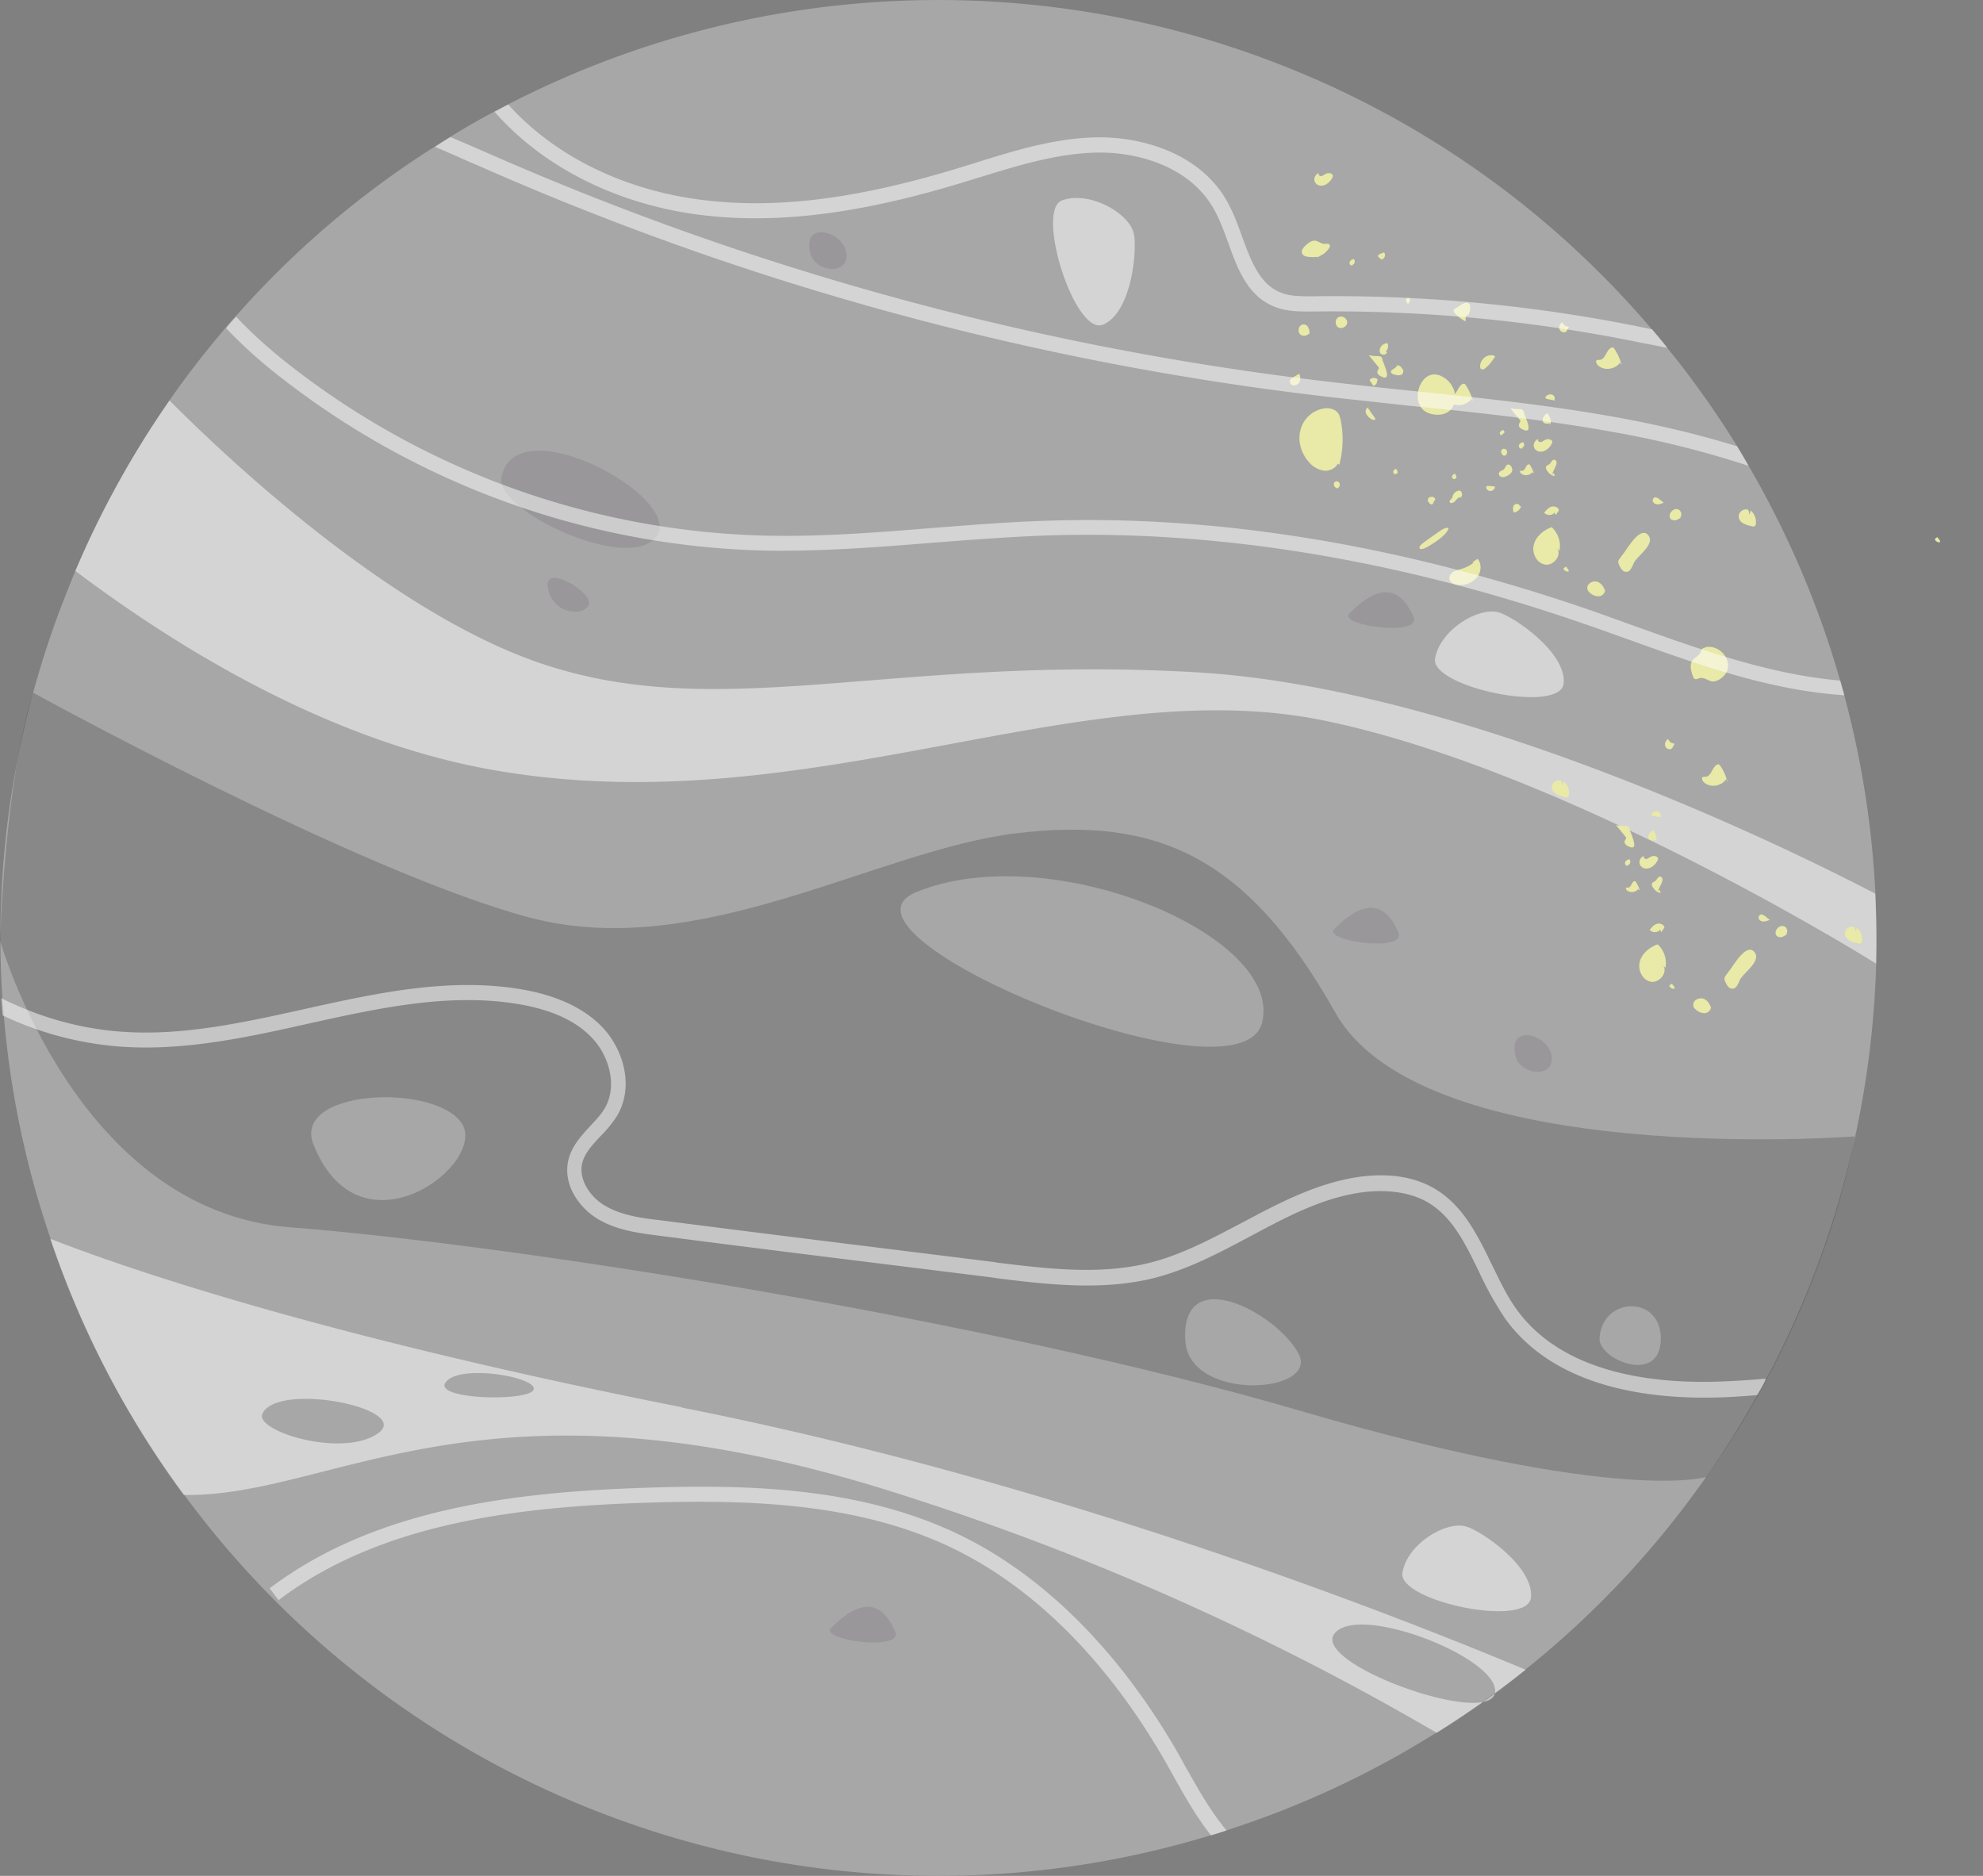 <svg xmlns="http://www.w3.org/2000/svg" width="37" height="35" fill="none"><rect width="100%" height="100%" fill="#808080" stroke="none"/><path fill="#A7A7A7" d="M35.007 17.979a17.54 17.54 0 0 1-2.057 7.762 3 3 0 0 1-.162.29 17.34 17.34 0 0 1-5.978 6.29 17.3 17.3 0 0 1-3.916 1.826q-.144.05-.29.091a17.43 17.43 0 0 1-11.275-.37 17.43 17.43 0 0 1-7.896-5.984 17.3 17.3 0 0 1-2.492-4.78 17.3 17.3 0 0 1-.87-4.158c-.01-.108-.016-.215-.027-.323a17.4 17.4 0 0 1 1.101-7.316q.128-.33.263-.66a18 18 0 0 1 1.757-3.18c.327-.473.682-.924 1.053-1.36q.09-.11.188-.214a17.2 17.2 0 0 1 3.717-3.164q.144-.095.29-.182.403-.25.816-.468c.086-.043.172-.091.258-.134A17.5 17.5 0 0 1 23.7 1.134a17.4 17.4 0 0 1 7.407 5.355c.478.586.913 1.203 1.306 1.837.075.124.145.242.214.365.73 1.257 1.306 2.6 1.703 3.991l.08.285a17.5 17.5 0 0 1 .597 5.006z"/><path fill="#414141" d="M34.614 21.202s-8.041.623-9.696-2.305c-1.649-2.927-3.325-3.663-5.946-3.351s-5.925 2.422-9.11 1.568-9.244-4.19-9.244-4.19C.097 14.53 0 17.544 0 17.544s1.418 5.049 5.414 5.355c3.997.306 12.983 1.703 18.897 3.438 5.909 1.73 7.526 1.22 7.526 1.22 2.272-3.17 2.771-6.35 2.771-6.35zm-28.764.155c-.414-1.03 2.24-1.154 2.76-.408.516.747-1.885 2.595-2.76.409m11.253-4.716c2.487-1.015 6.86.806 6.445 2.439-.413 1.633-8.368-1.654-6.445-2.439M22.114 25c-.07-1.45 1.698-.51 2.111.248.414.757-2.052.923-2.11-.248m7.73-.032c.048-.784 1.16-.816 1.144.027-.021.849-1.166.37-1.144-.027" opacity=".3" style="mix-blend-mode:multiply"/><path fill="#fff" d="M35.005 17.979s-5.764-3.615-10.324-4.54c-4.566-.923-9.604 1.94-15.438.935-3.019-.52-5.833-2.213-7.837-3.722a17.5 17.5 0 0 1 1.757-3.18c1.063 1.07 4.007 3.84 6.757 4.845 3.438 1.246 6.607-.107 12.392.226 4.953.285 11.038 3.276 12.677 4.13.021.436.027.865.016 1.306M7.05 26.745c-.666.462-2.299-.043-2.154-.365.269-.613 2.82-.097 2.154.365m1.263-.95c.247-.36 1.73-.098 1.643.133-.086.226-1.87.188-1.643-.134m16.597 4.672c.49-.553 3.121.5 2.982 1.128-.14.629-3.476-.574-2.982-1.128m-12.187-4.21C6.126 24.95 2.467 23.71.938 23.113a17.4 17.4 0 0 0 2.492 4.78c2.804.043 5.522-2.438 13.053-.112a49.7 49.7 0 0 1 10.324 4.55 17 17 0 0 0 1.66-1.177c-2.772-1.16-8.976-3.556-15.75-4.893z" opacity=".51" style="mix-blend-mode:soft-light"/><path fill="#190024" d="M9.357 8.9c-.135.635 2.417 1.816 2.9 1.097.49-.72-2.626-2.423-2.9-1.096M10.227 10.985c.108.505.693.51.763.29.07-.226-.87-.795-.763-.29M24.896 17.334c.71-.72 1.031-.311 1.198.064.161.377-1.418.162-1.198-.064M25.177 11.447c.71-.72 1.032-.312 1.198.064.161.376-1.418.161-1.198-.064M15.506 30.376c.709-.72 1.03-.312 1.197.064.162.377-1.418.162-1.197-.064M28.276 19.698c.086.365.72.43.677.016s-.822-.634-.677-.016M15.116 4.717c.086.365.72.43.676.016s-.821-.634-.676-.016" opacity=".1" style="mix-blend-mode:multiply"/><path fill="#fff" d="M27.353 28.48c.274.075 1.263.74 1.214 1.321-.048.586-2.487.075-2.4-.457.085-.531.805-.972 1.186-.864M27.963 11.425c.274.076 1.262.742 1.214 1.322-.049.585-2.487.075-2.401-.457.086-.531.805-.972 1.187-.865M21.154 4.351c.07.28-.027 1.461-.564 1.703-.532.242-1.279-2.133-.774-2.315.505-.183 1.24.225 1.338.612" opacity=".51" style="mix-blend-mode:soft-light"/><g fill="#E9E9A8" style="mix-blend-mode:soft-light"><path d="M24.989 8.675a1.84 1.84 0 0 0 .026-.838c-.01-.043-.021-.091-.048-.129-.048-.07-.15-.096-.236-.091a.54.54 0 0 0-.462.392c-.06.204 0 .435.145.602a.46.46 0 0 0 .295.171c.118.011.247-.064.269-.182-.022-.032-.08-.022-.091.016l.096.048zM29.098 10.276a.48.48 0 0 0-.145-.44c-.15.053-.29.166-.333.322-.043.155.048.349.21.376.155.027.316-.172.225-.306zM28.62 8.831a.6.6 0 0 0-.07-.15q0-.009-.016-.016h-.021c-.049.026-.054.118-.113.118h-.032c-.016.01-.006.032.005.043.059.064.183.048.226-.027v.027h.005zM27.479 7.466a1 1 0 0 0-.13-.279.06.06 0 0 0-.026-.027c-.011 0-.027 0-.038.006-.091.053-.107.22-.21.225a.2.2 0 0 0-.053.005c-.027.017-.01.06.01.086.113.124.344.092.43-.053v.048l.022-.01zM30.252 6.79a1 1 0 0 0-.129-.28.07.07 0 0 0-.027-.027c-.01 0-.027 0-.038.006-.09.053-.107.22-.209.225-.021 0-.043 0-.054.006-.027.016-.01.059.011.086.113.123.344.091.43-.054V6.8l.021-.01zM28.932 7.913a.24.24 0 0 0-.065-.205.24.24 0 0 0-.07.076.1.1 0 0 0 0 .096c.032.033.086.027.13.016q-.008.016-.022.033l.016-.011zM28.438 7.697s-.011-.043-.033-.053c-.016-.011-.037-.011-.059-.011a1 1 0 0 1-.166-.016c.059.07.118.145.177.215 0 .005.01.01.01.016.006.027-.02.043-.026.07-.01.037.021.07.053.085.237.13.076-.198.038-.306zM25.797 6.709s-.01-.043-.032-.054c-.016-.01-.038-.01-.06-.01a1 1 0 0 1-.166-.017c.06.07.118.145.177.215 0 .006.011.011.011.016.005.027-.021.043-.027.07-.01.038.022.07.054.086.236.13.075-.199.037-.306zM29.196 6.075l-.049-.064c-.042.032-.07.096-.042.145.026.048.102.064.128.016.017-.027.033-.08.06-.065zM25.137 6.016c0 .076-.102.13-.167.092-.064-.038-.064-.15 0-.188.065-.038.161.01.167.091v.01zM26.104 6.816c.049.038.102.097.07.15-.027.05-.102.038-.161.022-.022-.005-.054-.021-.06-.043-.01-.059.114-.07.108-.129.016-.01.032.017.022.027l.016-.027zM29.961 11.076c-.016-.086-.06-.177-.14-.215-.08-.037-.198.011-.204.102 0 .027.006.054.022.07l.032.033a.24.24 0 0 0 .166.059c.06-.006.119-.065.108-.124zM31.824 12.08s-.053.011-.07.033c-.016.021-.02.048-.032.07-.027.053-.091.08-.134.128-.07.081-.038.204 0 .307.01.021.021.048.043.053.016 0 .038 0 .054-.01.118-.049.199.07.306.053a.35.35 0 0 0 .236-.199c.08-.247-.166-.488-.403-.44zM28.98 8.82s.026.038.031.06c-.059 0-.107-.044-.14-.092-.02-.027-.037-.06-.02-.086.01-.021.037-.027.053-.038.038-.026.054-.09.097-.086.027 0 .043.033.043.054 0 .027-.011.049-.022.075-.021.049-.048.102-.07.15l.027-.031zM28.355 9.443c0-.048-.08-.054-.108-.016-.026.038-.016.091-.005.134a.16.16 0 0 0 .14-.118zM28.216 8.756s-.01-.043-.027-.065c-.016-.016-.037-.032-.059-.021-.037.01-.043.06-.07.086-.026.027-.075.027-.09.064-.017.033.015.076.053.081.037.005.075-.01.107-.027a.2.2 0 0 0 .075-.064c.017-.027.017-.07-.01-.092l.027.038zM28.115 8.47s-.027.039-.048.033c-.022 0-.038-.021-.048-.037a.1.1 0 0 1-.011-.038c0-.032.027-.06.059-.054.032 0 .054.032.054.065 0 .032-.033.053-.06.059l.065-.022zM24.994 9.078s-.027.037-.048.032a.1.1 0 0 1-.049-.038.1.1 0 0 1-.01-.037c0-.032.027-.06.059-.054.032 0 .053.032.053.065 0 .032-.032.053-.059.059l.065-.022zM28.387 8.358c.049-.005.07-.075.032-.107-.021 0-.048.016-.064.032a.056.056 0 0 0-.005.07c.016.022.048.022.059 0l-.022.01zM25.227 4.942c.048-.005.07-.075.032-.108-.021 0-.048.017-.064.033s-.022.048-.006.07c.017.021.049.021.06 0l-.022.01zM24.241 7.134a.17.17 0 0 0 0-.161l-.118.07c-.021.01-.038.021-.048.042-.022.038 0 .092.048.103.043.01.086-.011.113-.043h.01zM25.52 7.606l.146.21c-.022.037-.081.01-.108-.017a.2.2 0 0 1-.075-.102c-.01-.043.016-.096.059-.096l-.016.01zM31.348 9.647c.049-.037.017-.128-.043-.145-.059-.016-.123.027-.145.086a.1.1 0 0 0 0 .076c.017.037.065.048.108.043a.3.3 0 0 0 .102-.06zM25.856 6.559a.14.14 0 0 0 .032-.156.15.15 0 0 0-.107.048c-.038.038-.054.108-.021.145.032.038.123.022.118-.032h-.022zM25.694 7.118a.086.086 0 0 1-.07.08c-.021-.038-.048-.07-.07-.107.033-.049.114-.054.151-.011l-.01.032zM30.34 10.26c-.037.054-.08.107-.118.161a.2.2 0 0 0-.027.048c0 .022 0 .038.011.06.027.064.07.145.14.14.075 0 .107-.098.14-.167.064-.13.397-.344.273-.51-.134-.178-.349.171-.424.273zM31.004 9.346s.027.022.038.033a.3.3 0 0 1-.113.032c-.037 0-.08-.022-.091-.06-.01-.037.027-.085.064-.069.038.01.07.038.097.064zM27.893 9.089c0 .032-.032.059-.065.07-.032.005-.07 0-.085-.033-.017-.016-.017-.048 0-.059h.026c.043 0 .081.006.124.011V9.1zM27.275 9.277c-.038-.016-.076.016-.102.048-.027.032-.06.065-.097.06a.03.03 0 0 1-.027-.017c-.01-.027.021-.048.038-.07.016-.016.016-.043.026-.064a.14.14 0 0 1 .13-.08c.026.015.037.048.037.075s-.027.053-.054.064l.054-.016zM27.17 8.885l-.016-.043c-.027 0-.054.016-.06.043s.011.053.038.053.049-.026.043-.048zM26.072 8.793l-.016-.043c-.027 0-.053.017-.059.043-.005.027.01.054.038.054s.048-.027.043-.048zM28.696 8.208c0 .032.037.048.064.038s.054-.033.08-.043a.13.13 0 0 1 .092 0c.016.01.032.021.032.043q-.001.015-.01.032a.3.3 0 0 1-.124.129c-.054.027-.124.032-.172-.011a.11.11 0 0 1-.038-.113.13.13 0 0 1 .081-.091v.01zM24.602 3.245c0 .032.038.048.064.037.027-.01.054-.032.081-.043a.13.13 0 0 1 .091 0c.016.011.032.022.032.043q-.001.017-.01.032a.3.3 0 0 1-.124.13c-.053.026-.123.032-.172-.011a.11.11 0 0 1-.037-.113.13.13 0 0 1 .08-.091v.01zM29.004 7.456c.016-.032-.006-.08-.043-.092-.038-.016-.075 0-.107.022-.011.01-.022.027-.017.043.006.01.017.01.033.016.048.01.09.016.14.027v-.01zM24.57 4.797a.4.4 0 0 0 .232-.172c.01-.016.016-.032.01-.048-.01-.038-.064-.027-.101-.027-.065 0-.119-.06-.183-.06-.054 0-.097.033-.14.065-.059.049-.129.124-.086.188.022.032.065.043.102.049.081.01.167.005.247-.011l-.08.021zM27.341 5.893c.06.01.086-.07.092-.13 0-.037 0-.08-.027-.101-.038-.033-.097 0-.14.021q-.057.039-.107.07c-.016.01-.032.021-.038.043 0 .016.01.032.022.043a.6.6 0 0 0 .204.156v-.108z"/><path d="M26.69 7.72c.515.133.618-.479.22-.694-.419-.225-.666.575-.22.693M29.011 9.556c-.037.064-.15.07-.198.01.037-.048.08-.096.134-.112.059-.016.134.01.14.07-.022.027-.038.059-.06.086l-.021-.054zM27.58 10.54s-.032-.05-.048-.07a.7.7 0 0 1-.263.144c-.049.016-.097.027-.145.049-.043.027-.081.07-.081.118 0 .096.118.14.215.134a.41.41 0 0 0 .311-.156c.07-.096.08-.241 0-.333l-.096.065.113.043zM27.017 9.89c.021-.033 0-.05-.043-.039a.4.4 0 0 0-.118.065q-.129.087-.258.182c-.049.033-.102.076-.113.113-.005.033.027.038.07.027s.086-.037.129-.064c.145-.086.311-.21.343-.312l-.08.016h.07zM26.746 9.384s-.016.032-.038.027c-.016 0-.032-.016-.042-.027s-.022-.022-.022-.038c-.01-.027.005-.059.032-.07.027-.01.06-.01.08.006.011.005.022.021.022.032q.002.024-.021.032l-.011.033zM27.752 6.838c.053-.054.102-.118.145-.183a.07.07 0 0 0-.054-.026c-.113-.017-.226.09-.226.204 0 .016 0 .037.016.048.016.016.043.016.065 0a.1.1 0 0 0 .048-.048zM28.074 8.063s-.016-.027-.021-.043c-.021.01-.048.016-.065.043-.01.021 0 .06.027.054.011 0 .017-.011.022-.016.021-.022.043-.038.07-.06l-.038.027zM24.433 6.231c0-.037 0-.08-.022-.118a.094.094 0 0 0-.097-.06c-.021 0-.037.012-.053.028-.043.043-.038.123 0 .16a.12.12 0 0 0 .16-.015zM25.825 4.71c.038.044.01.124-.048.13a.2.2 0 0 1-.07-.065.14.14 0 0 1 .091-.053l.027-.016zM26.308 5.603c.021-.032-.043-.06-.065-.027-.021.027 0 .07.027.091a.08.08 0 0 0 .038-.08zM29.269 10.636l-.049-.065s-.037.022-.048.038c.01.037.059.064.097.054v-.027M36.198 10.088l-.048-.065a.1.1 0 0 0-.048.038c.01.038.059.065.096.054v-.027M32.663 9.524c.076.059.113.16.097.258 0 .01 0 .021-.016.032-.01.01-.032.01-.054.005-.102-.021-.23-.059-.247-.166-.016-.092.091-.178.177-.14.011.027.016.06.027.086zM31.075 18.06a.48.48 0 0 0-.145-.441c-.15.053-.29.166-.334.322-.042.156.049.35.21.376.156.027.317-.172.226-.306zM30.595 16.609a.5.5 0 0 0-.07-.15q0-.009-.016-.017h-.021c-.048.027-.054.119-.113.119h-.032c-.016.01 0 .032.005.043.06.064.183.048.226-.027v.026h.005zM32.228 14.568a1 1 0 0 0-.129-.28.1.1 0 0 0-.026-.026c-.011 0-.027 0-.038.005-.091.054-.107.22-.21.226-.02 0-.042 0-.053.005-.027.016-.01.06.01.086.113.124.344.091.43-.054l.011.049.01-.011zM30.904 15.69a.24.24 0 0 0-.064-.204c-.027.022-.054.043-.07.075a.1.1 0 0 0 0 .097c.032.032.086.027.129.016-.006.011-.01.022-.022.033l.022-.011zM30.41 15.476s-.01-.043-.032-.054c-.016-.01-.038-.01-.06-.01a1 1 0 0 1-.166-.017c.06.07.118.145.178.215 0 .005.01.01.01.016.006.027-.021.043-.026.07-.011.037.021.07.053.086.236.129.075-.199.038-.306zM31.169 13.853l-.049-.064c-.043.032-.07.096-.043.145s.102.064.13.016c.015-.027.031-.08.058-.065zM31.938 18.854c-.017-.086-.06-.177-.14-.215-.08-.037-.199.011-.204.102 0 .027.005.054.021.07l.033.032a.24.24 0 0 0 .166.06c.06-.006.118-.065.107-.124zM30.956 16.598s.027.038.032.06c-.06 0-.107-.044-.14-.092-.021-.027-.037-.06-.021-.086.01-.022.037-.027.054-.038.037-.027.053-.091.096-.086.027 0 .043.032.043.054a.2.2 0 0 1-.021.075c-.022.049-.049.102-.07.15l.027-.032zM30.368 16.142c.048-.006.07-.076.032-.108-.022 0-.048.016-.065.032-.016.017-.021.049-.005.07s.048.022.06 0l-.022.011zM33.325 17.425c.048-.037.016-.129-.043-.145-.06-.016-.124.027-.145.086a.1.1 0 0 0 0 .075c.016.038.064.049.107.043a.3.3 0 0 0 .102-.059zM32.32 18.038c-.037.053-.08.107-.117.16a.2.2 0 0 0-.027.05c0 .02 0 .037.01.058.027.065.07.145.14.14.075 0 .108-.097.14-.167.064-.128.397-.343.274-.51-.135-.177-.35.172-.425.274zM32.98 17.13s.028.021.039.032a.3.3 0 0 1-.113.032c-.038 0-.08-.021-.092-.059-.01-.038.027-.086.065-.07.037.01.07.038.096.065zM30.668 15.986c0 .032.038.048.065.037.027-.01.053-.032.08-.043a.13.13 0 0 1 .092 0c.016.011.032.022.032.043q-.001.016-.01.033a.3.3 0 0 1-.124.129c-.054.026-.124.032-.172-.011a.11.11 0 0 1-.038-.113.13.13 0 0 1 .08-.091v.01zM30.98 15.234c.017-.033-.005-.08-.043-.092a.13.13 0 0 0-.107.022c-.01.01-.021.027-.016.043.005.01.016.01.032.016.049.01.091.016.14.027v-.01zM30.98 17.34c-.038.064-.15.07-.199.01.038-.048.08-.096.135-.113.059-.016.134.011.14.07-.022.027-.038.06-.06.086l-.021-.053zM31.245 18.419l-.048-.064a.1.1 0 0 0-.049.037c.011.038.06.065.097.054v-.027M34.644 17.307c.075.059.113.161.096.258 0 .01 0 .021-.016.032-.01.01-.032.01-.053.005-.102-.021-.231-.059-.248-.166-.016-.091.092-.177.178-.14.01.027.016.06.027.086zM29.175 14.578c.075.06.113.162.097.258 0 .011 0 .022-.016.032-.011.011-.033.011-.054.006-.102-.022-.231-.06-.247-.167-.016-.091.091-.177.177-.14.01.027.016.06.027.087z"/></g><g fill="#fff" opacity=".51" style="mix-blend-mode:soft-light"><path d="M8.767 3.024a34 34 0 0 0-.65-.284q.146-.096.29-.183c.156.07.317.134.473.204l.344.15A54.6 54.6 0 0 0 24.58 7.097q.869.105 1.745.193c1.408.145 2.863.296 4.276.58q.958.193 1.81.457c.076.124.145.242.215.365a18 18 0 0 0-2.084-.548c-1.402-.279-2.847-.435-4.249-.574-.585-.065-1.165-.124-1.75-.194A54.8 54.8 0 0 1 9.105 3.17l-.344-.15zM34.412 12.972c-1.386-.091-2.723-.57-4.018-1.037-.258-.09-.516-.187-.774-.274-3.502-1.219-6.902-1.777-10.109-1.67-.698.027-1.407.08-2.094.134-1.064.086-2.16.172-3.245.145a15.26 15.26 0 0 1-8.96-3.25 9 9 0 0 1-.993-.896c.059-.076.123-.145.188-.215q.41.441.983.891a15 15 0 0 0 8.793 3.191c1.069.032 2.16-.054 3.212-.14.688-.053 1.402-.112 2.106-.134 3.239-.113 6.676.457 10.21 1.681.259.092.516.183.78.28 1.246.445 2.53.907 3.846 1.02q.04.147.08.285z"/></g><path fill="#fff" d="M32.945 25.74a3 3 0 0 1-.16.29 20 20 0 0 1-.565.038c-1.364.06-3.185-.145-4.136-1.466a6.4 6.4 0 0 1-.489-.876c-.258-.531-.5-1.031-.967-1.3-.381-.214-.832-.22-1.144-.188-.763.086-1.44.446-2.154.828-.574.306-1.17.623-1.815.784-.967.236-1.998.113-2.906 0l-.102-.016c-2.074-.258-4.147-.51-6.22-.78-.371-.047-.796-.101-1.15-.321-.338-.21-.65-.645-.526-1.112.07-.253.236-.43.397-.607.102-.108.204-.215.274-.333.252-.43.07-1-.236-1.316-.296-.317-.758-.527-1.365-.629-1.294-.22-2.626.075-3.915.36-1.128.253-2.294.51-3.47.435a6.2 6.2 0 0 1-2.246-.585c-.01-.108-.016-.215-.027-.323.715.36 1.5.58 2.289.629 1.128.075 2.277-.183 3.39-.43 1.31-.29 2.669-.59 4.017-.365.671.113 1.182.354 1.52.709.387.403.602 1.101.274 1.654a2.2 2.2 0 0 1-.312.382c-.145.155-.284.306-.333.483-.085.312.14.64.403.8.306.189.693.242 1.032.28 2.073.268 4.146.52 6.22.779l.102.016c.93.113 1.89.23 2.81.005.612-.15 1.186-.462 1.75-.757.704-.376 1.44-.763 2.25-.86.511-.059.962.016 1.317.22.542.312.816.876 1.08 1.419.14.284.279.585.462.838.875 1.219 2.605 1.407 3.894 1.348q.372-.016.736-.049zM22.886 34.152c-.097.032-.193.065-.29.091-.274-.343-.494-.736-.704-1.111l-.16-.285c-1.08-1.875-2.461-3.25-3.997-3.98-1.767-.838-3.803-.892-5.737-.828-2.283.08-4.872.355-6.8 1.816l-.167-.22c1.993-1.51 4.636-1.794 6.962-1.875 1.971-.07 4.044-.01 5.865.854 1.585.752 3.014 2.17 4.12 4.093l.161.29c.226.398.457.811.752 1.16zM31.105 6.49a18 18 0 0 0-.468-.092 28.6 28.6 0 0 0-6.123-.586c-.247 0-.494.006-.725-.086-.51-.198-.699-.709-.876-1.208-.08-.215-.161-.44-.268-.623-.446-.79-1.413-1.059-2.165-1.048-.747.011-1.488.242-2.203.462l-.354.108c-1.982.601-3.577.784-5.028.569-1.493-.226-2.804-.913-3.668-1.902.086-.042.171-.09.257-.134.817.913 2.047 1.547 3.449 1.757 1.407.21 2.965.032 4.91-.559l.349-.107c.735-.231 1.498-.468 2.288-.478.827-.011 1.907.295 2.412 1.187.118.21.204.44.284.666.167.456.328.886.72 1.042.177.075.398.07.607.07a28.8 28.8 0 0 1 6.193.59c.043.011.086.017.13.027q.146.168.284.344z" opacity=".51" style="mix-blend-mode:soft-light"/></svg>